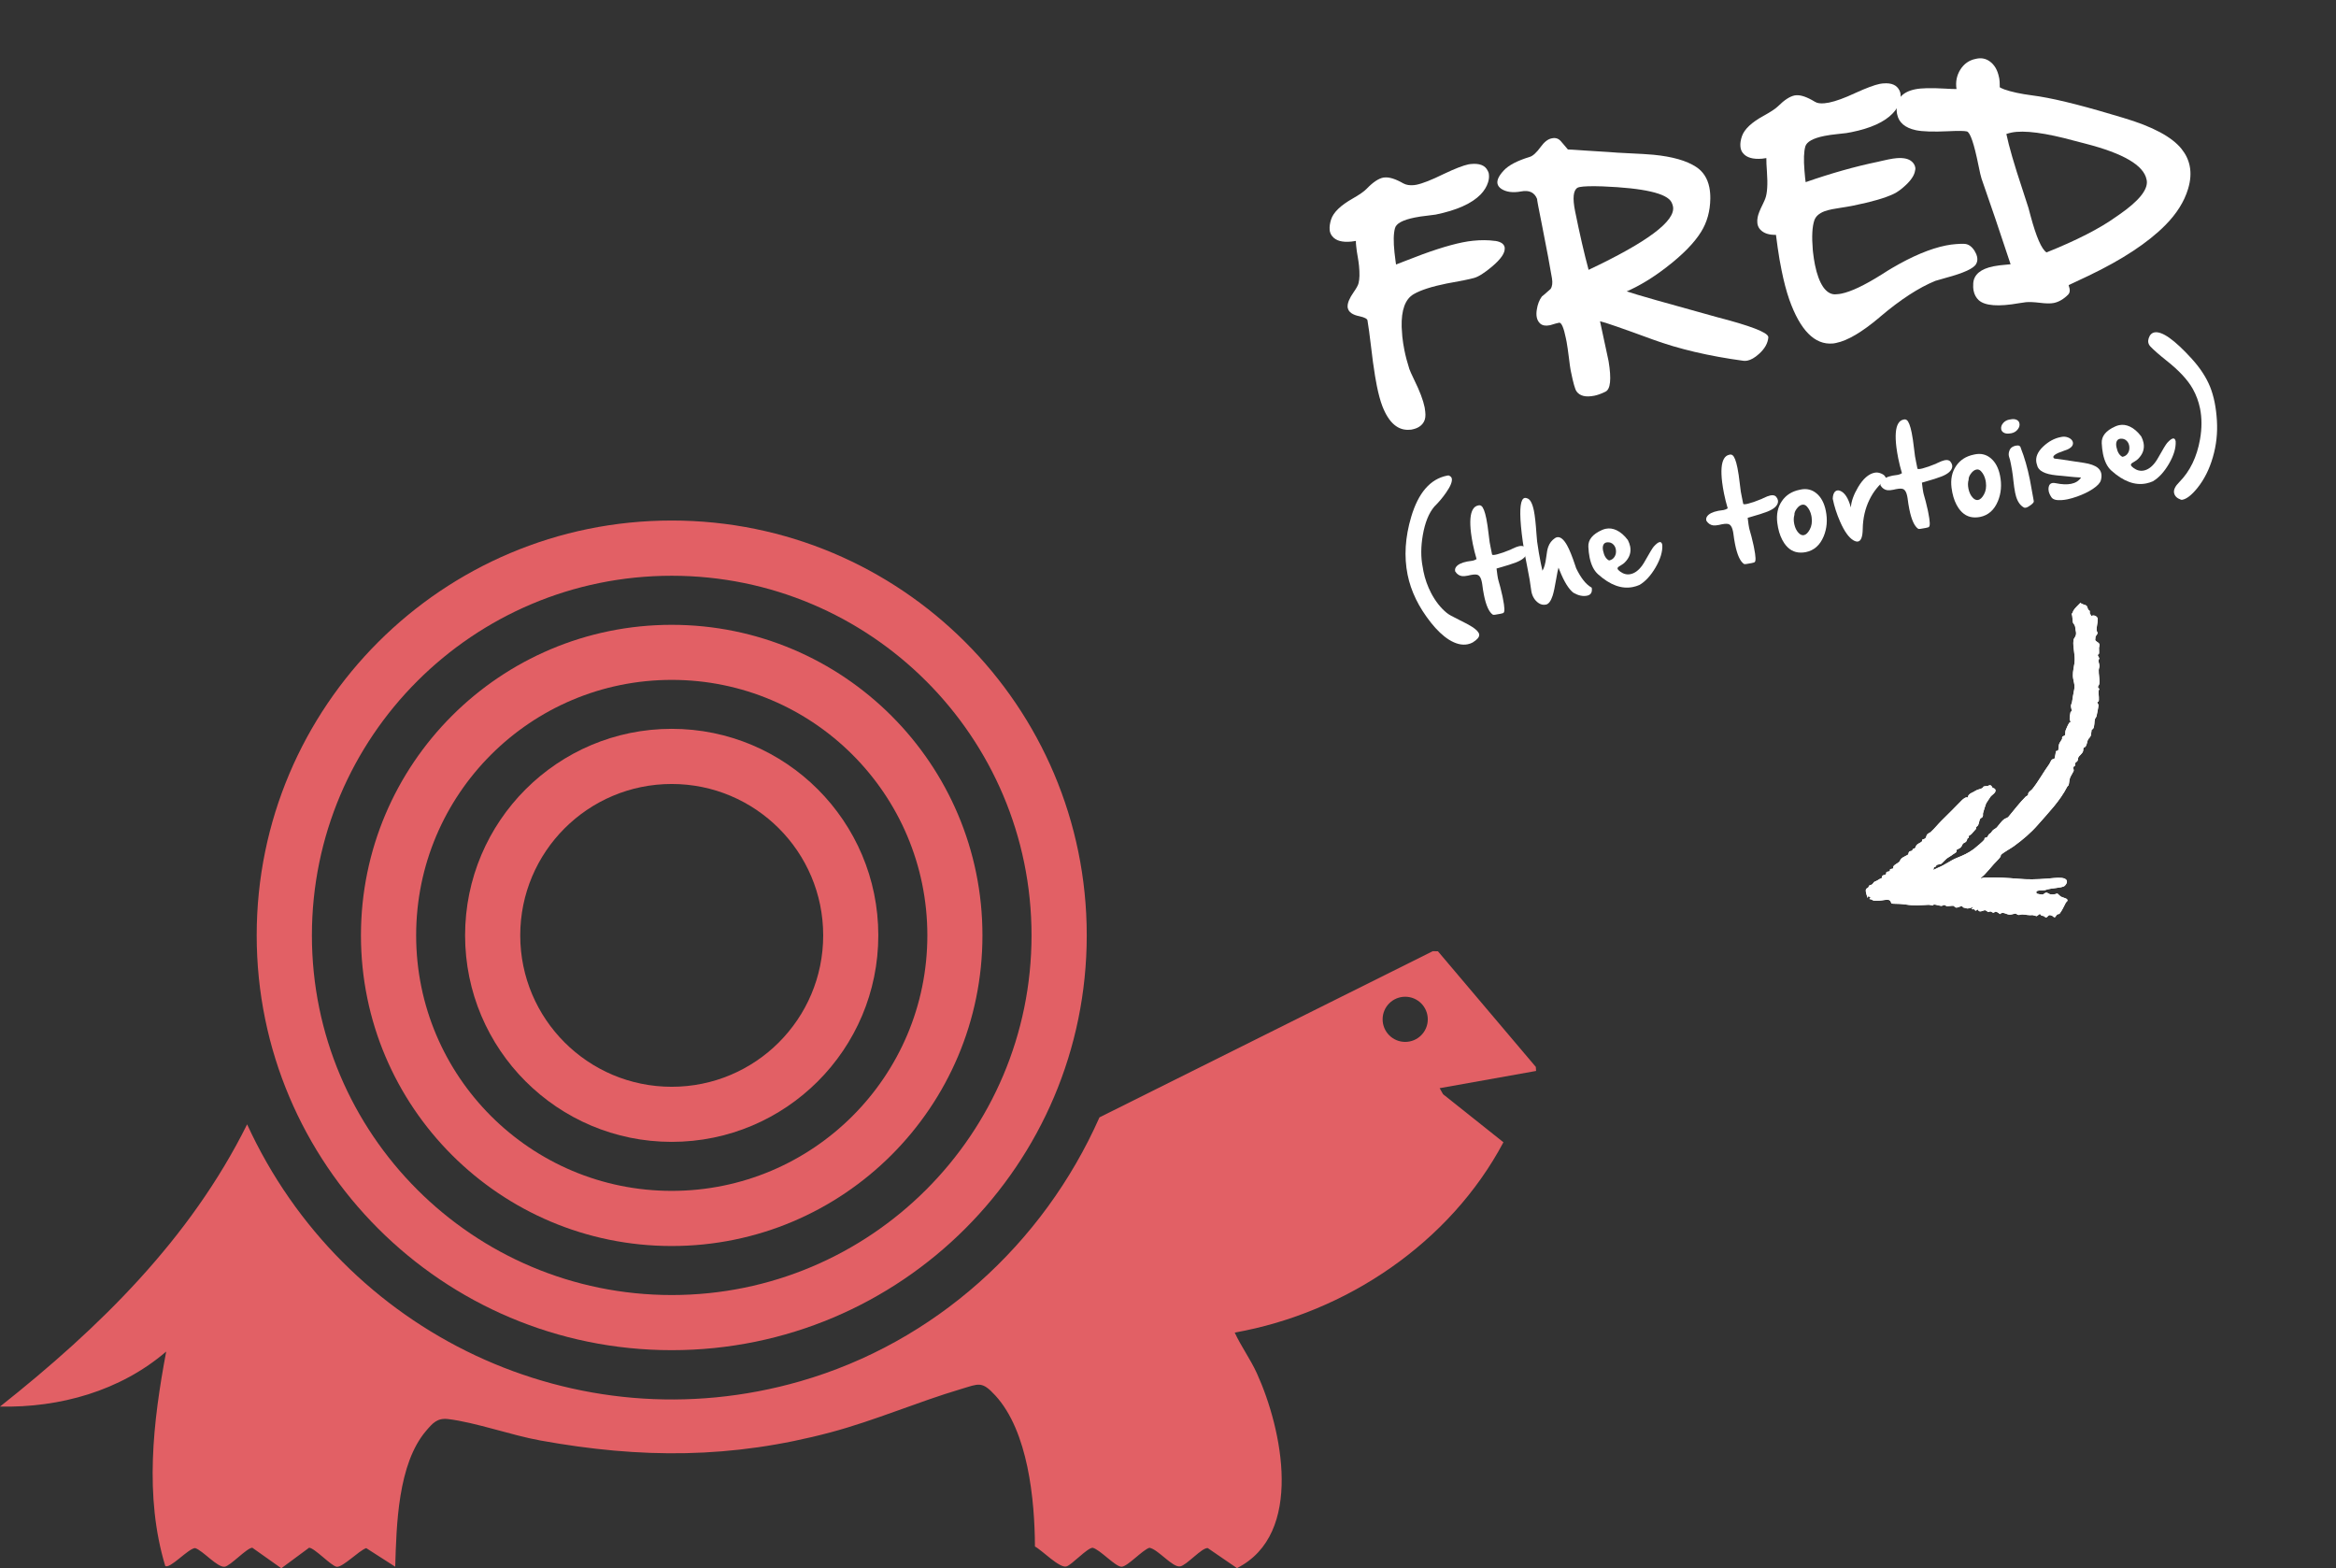 <?xml version="1.0" encoding="UTF-8"?> <svg xmlns="http://www.w3.org/2000/svg" id="Layer_1" viewBox="0 0 1355.07 909.67"><rect x="0" y="0" width="1355.07" height="909.67" fill="#333333" stroke="none"/><defs><style>.cls-1{fill:#e26065;}.cls-2{fill:#fff;}</style></defs><g id="_6IkDhe.tif"><path class="cls-1" d="M389.65,301.93c132.96,0,240.75,107.73,240.75,240.62s-107.79,240.62-240.75,240.62-240.75-107.73-240.75-240.62,107.79-240.62,240.75-240.62ZM389.65,751.19c115.27,0,208.72-93.4,208.72-208.61s-93.45-208.61-208.72-208.61c-115.27,0-208.72,93.4-208.72,208.61s93.45,208.61,208.72,208.61Z"></path><path class="cls-1" d="M389.64,362.43c99.55,0,180.26,80.66,180.26,180.16,0,99.5-80.7,180.16-180.26,180.16s-180.26-80.66-180.26-180.16,80.7-180.16,180.26-180.16ZM389.67,690.77c81.89,0,148.27-66.35,148.27-148.2s-66.38-148.2-148.27-148.2c-81.89,0-148.27,66.35-148.27,148.2s66.38,148.2,148.27,148.2Z"></path><path class="cls-1" d="M389.64,422.76c66.19,0,119.85,53.63,119.85,119.79s-53.66,119.79-119.85,119.79-119.85-53.63-119.85-119.79,53.66-119.79,119.85-119.79ZM389.65,630.39c48.53,0,87.87-39.32,87.87-87.82,0-48.5-39.34-87.82-87.87-87.82-48.53,0-87.87,39.32-87.87,87.82,0,48.5,39.34,87.82,87.87,87.82Z"></path><path class="cls-1" d="M143.35,652.18c55.61,121.37,190.75,186.51,320.92,149.01,77.87-22.43,140.83-79.39,173.51-153.06l193.32-96.38,3,.03,56.8,67.09.15,2.34-55.94,9.99,1.98,3.5,35.02,27.87c-30.94,58.27-91.16,98.88-155.87,110.4,3.77,8.17,9.09,15.36,12.84,23.6,14.68,32.21,27.57,93.28-11.53,113.02l-16.95-11.62c-3.46-.34-12.23,10.01-16.05,10.63-4.44.71-12.82-9.99-17.79-10.81-4.11,1.32-12.49,10.71-16.03,11s-12.49-9.92-16.9-11c-3.11,0-12.16,9.99-15.22,10.83-4.07,1.12-14.22-9.47-18.26-11.55-.14-27.02-3.91-66.84-22.99-87.62-7.84-8.54-9.57-6.79-19.71-3.79-25.47,7.55-49.95,18.26-75.73,25.15-57.49,15.35-110.05,15.32-168.43,4.76-17.04-3.08-37.58-10.51-53.53-12.43-6.26-.75-8.88,2.25-12.73,6.74-16.51,19.27-17.24,54.81-17.98,78.9l-16.82-10.79c-4.14,1.37-13.52,11.17-17.09,10.83-3.05-.29-12.97-11.05-16.05-11.05l-16.11,11.91-16.82-11.91c-3.09,0-12.87,10.68-16.04,11.02-4.34.47-12.54-9.31-17.1-10.81-3.79-.02-14.75,12.39-17.37,10.34-12.19-40.31-7.09-83.66.55-124.34-26.61,22.8-61.54,32.63-96.41,31.92,57.64-45.69,110.19-97.02,143.35-163.71ZM815.13,604.36c7.24,0,13.1-5.86,13.1-13.1,0-7.23-5.87-13.1-13.1-13.1s-13.1,5.86-13.1,13.1c0,7.23,5.87,13.1,13.1,13.1Z"></path></g><path class="cls-2" d="M867.31,139.73c3.27.48,5.11,1.72,5.51,3.72l.07.36-.04.16c.21,2.78-2.22,6.32-7.3,10.62-4.49,3.78-8.03,6.01-10.62,6.68-1.46.39-3.38.83-5.76,1.31-1.76.36-3.77.74-6.02,1.14-1.34.22-2.63.46-3.87.71-8.76,1.77-15.17,3.83-19.2,6.18-4.93,2.83-7.27,9.2-7,19.11.07,1.82.2,3.68.38,5.57.27,2.57.68,5.19,1.21,7.86.71,3.53,1.67,7.15,2.86,10.87.35,1.02,1.3,3.13,2.84,6.34,3.19,6.45,5.2,11.77,6.05,15.96.17.86.28,1.65.33,2.39.3,2.47.05,4.43-.75,5.88-1.26,2.34-3.51,3.83-6.75,4.49l-.64.13-.59.04c-6.95.71-12.33-3.86-16.15-13.69-1.17-3.08-2.23-6.99-3.18-11.7-.71-3.52-1.37-7.53-1.98-12.02l-.25-1.59c-.24-1.93-.64-5.12-1.19-9.58-.76-6.49-1.44-11.41-2.01-14.76v-.07c-.21-.95-1.71-1.74-4.51-2.37-4.13-.8-6.44-2.42-6.93-4.85l-.09-.43v-.37c-.08-2.11,1.09-4.9,3.52-8.37,1.62-2.31,2.56-4.04,2.82-5.18.62-2.35.7-5.72.27-10.09-.15-1.5-.38-3.1-.67-4.77-.47-2.58-.79-4.77-.96-6.57-.15-1.21-.2-2.24-.18-3.09-.82.12-1.69.24-2.6.38-5.3.52-8.97-.47-11.01-2.98-.77-.88-1.28-1.92-1.52-3.11-.05-.24-.08-.5-.09-.8-.15-1.71.13-3.67.82-5.89,1.3-4.13,5.49-8.2,12.56-12.2,3.91-2.23,6.61-4.11,8.08-5.65,3.61-3.75,6.81-5.91,9.62-6.48.24-.05.48-.07.73-.07,2.76-.31,6.41.84,10.95,3.44,1.67.9,3.72,1.23,6.15.99.44-.04.92-.11,1.44-.22,3.52-.71,8.8-2.79,15.84-6.25,6.51-3.1,11.32-4.96,14.41-5.59.43-.09.84-.14,1.23-.17,5.1-.53,8.38.76,9.86,3.89.29.49.51,1.04.63,1.66.05.24.07.48.07.73.15,1.26,0,2.68-.48,4.26-.78,2.54-2.23,4.91-4.36,7.13-5.14,5.25-13.82,9.14-26.05,11.65-.92.14-2.61.35-5.07.65-2.62.28-4.98.63-7.07,1.06-6.96,1.4-10.78,3.46-11.47,6.18-.86,3.1-.95,7.8-.28,14.11.15,1.46.33,3.01.57,4.65.15,1.01.26,1.78.32,2.31,1.75-.65,3.61-1.37,5.59-2.17,13.63-5.43,24.63-8.99,33.01-10.68,2.24-.45,4.28-.76,6.13-.94,4.52-.47,8.76-.43,12.74.11Z"></path><path class="cls-2" d="M943.6,169.02c5.22,1.77,22.63,6.74,52.23,14.89,19.4,5.01,29.37,8.82,29.9,11.44l.06.29c-.29,3.48-2.14,6.73-5.54,9.74-2.35,2.11-4.55,3.37-6.6,3.79-.81.16-1.59.2-2.36.1-19.98-2.71-37.52-6.83-52.61-12.36-17.78-6.52-27.96-10.05-30.54-10.57,2.75,12.63,4.36,20.14,4.84,22.52l.17.86c1.67,10.22,1.06,16.05-1.83,17.47-2.39,1.18-4.54,1.96-6.44,2.34-5.05,1.02-8.52.16-10.41-2.58-.85-1.27-1.89-4.95-3.12-11.04l-.29-1.43c-.19-.95-.52-3.32-.98-7.09-.49-3.92-.93-6.95-1.32-9.1l-.39-1.93c-1.24-6.14-2.53-9.21-3.86-9.18l-2.06.49c-1.63.53-2.66.83-3.09.92l-.5.1c-2.29.46-4.09.13-5.41-.99-1.03-.93-1.69-2.14-1.99-3.61-.26-1.29-.26-2.75,0-4.39.46-3.12,1.45-5.7,2.97-7.74.14-.03,1.83-1.48,5.07-4.37.94-1.48,1.2-3.51.77-6.1-1.11-6.72-3.01-16.87-5.7-30.45-2.1-10.38-3.07-15.59-2.93-15.62-1.51-3.81-4.61-5.27-9.28-4.37-4.83.88-8.68.36-11.54-1.54-1.21-.85-1.93-1.84-2.16-2.98-.41-2.05.81-4.6,3.66-7.65,2.81-3.04,7.83-5.67,15.07-7.87,1.82-.56,3.91-2.47,6.28-5.73,2.09-2.9,4.21-4.57,6.35-5l.36-.07c2.05-.41,3.75.18,5.12,1.79,2.61,3.09,3.94,4.66,4,4.7l23.87,1.5c2.33.23,6.39.47,12.19.74,5.85.26,10.37.54,13.55.83,10.97,1.06,19.23,3.41,24.77,7.05,4.05,2.65,6.61,6.6,7.67,11.84.4,2,.59,4.17.57,6.5-.1,7.36-1.9,13.82-5.38,19.38-3.96,6.4-10.67,13.23-20.1,20.49-7.8,6.04-15.49,10.71-23.05,14.02ZM921.52,156.52c34.31-16.19,50.62-28.46,48.94-36.79-.17-.86-.46-1.67-.86-2.43-2.68-5.16-15.99-8.22-39.93-9.19-6.54-.22-10.97-.09-13.31.38-.52.11-.94.24-1.26.4-2.48,1.49-2.95,6.02-1.42,13.6,2.66,13.19,5.27,24.54,7.84,34.04Z"></path><path class="cls-2" d="M1145.59,145.87c.66,1.06,1.1,2.11,1.31,3.16.05.24.08.5.09.8.12,1.12-.08,2.17-.62,3.17-1.25,2.63-7.15,5.36-17.68,8.18-3.14.88-5.16,1.46-6.04,1.74-9.57,3.92-20.16,10.79-31.75,20.61l-.76.67c-10.09,8.48-18.39,13.38-24.92,14.7l-1.07.22-1.01.13c-10.48.88-18.89-7.64-25.23-25.54-1.66-4.77-3.13-10.37-4.43-16.8-.41-2.05-.82-4.17-1.21-6.37-.74-4.41-1.43-9.18-2.07-14.31-3.99.11-6.99-.87-9-2.94-.88-.91-1.44-1.99-1.69-3.23-.07-.33-.11-.65-.12-.94-.09-.92-.02-1.95.19-3.09.3-1.7,1.28-4.2,2.95-7.51.77-1.59,1.26-2.71,1.48-3.35,1.16-3.11,1.48-8.28.96-15.51-.26-3.52-.38-6.17-.34-7.96-.91.18-1.75.3-2.53.36-5.32.43-9.01-.66-11.07-3.27-.66-.81-1.1-1.76-1.32-2.86-.07-.33-.12-.69-.14-1.09-.15-1.7.16-3.65.9-5.83,1.4-4.1,5.66-8.08,12.76-11.94,3.97-2.19,6.7-4,8.19-5.45,3.63-3.61,6.83-5.69,9.6-6.25.29-.06.58-.09.87-.1,2.72-.25,6.35,1,10.87,3.75,1.31.83,3.15,1.12,5.53.89.83-.07,1.72-.2,2.67-.39,3.95-.8,9.01-2.64,15.17-5.52,6.45-2.94,11.22-4.72,14.31-5.34.57-.12,1.08-.19,1.51-.23l.51-.03c4.73-.41,7.85.94,9.37,4.06.25.5.43,1.03.55,1.6.07.33.11.67.13,1.02.14,1.21,0,2.48-.42,3.8-.74,2.48-2.11,4.76-4.12,6.85-4.78,5.03-12.77,8.67-23.97,10.93-1,.2-2.03.39-3.09.55-.87.13-2.52.31-4.95.55-2.92.29-5.49.66-7.73,1.11-6.43,1.3-10.09,3.3-10.98,6.01-.87,3.05-1.04,7.72-.52,14.01.09,1.42.23,2.95.41,4.6.14.71.24,1.44.29,2.17,14.87-5.18,28.77-9.1,41.72-11.77.33-.07,1.09-.24,2.27-.53,1.42-.33,2.73-.62,3.92-.86,1.95-.39,3.56-.65,4.83-.75,4.1-.33,7.06.34,8.88,2,1.03.93,1.67,1.99,1.91,3.18l.1.5c.05.49,0,.97-.15,1.44-.33,2.55-2.07,5.33-5.23,8.34-2.58,2.45-4.95,4.2-7.12,5.23-4.97,2.39-12.77,4.66-23.39,6.8l-1.07.22-3.02.53c-.76.15-1.99.35-3.67.59-1.73.25-3.27.51-4.6.78-1.86.38-3.34.77-4.44,1.19-3.13,1.18-5.11,2.94-5.92,5.29-1.23,3.72-1.53,9.36-.9,16.91l.13,1.39c.3,2.72.69,5.24,1.16,7.57,1.09,5.38,2.66,9.63,4.72,12.73,1.95,2.78,4.17,4.21,6.67,4.3.54,0,1.08-.04,1.62-.1.73-.05,1.5-.15,2.32-.32,5.57-1.12,13.31-4.79,23.21-11,2.81-1.81,4.88-3.09,6.21-3.86,11.7-6.87,22.07-11.22,31.12-13.05,2.05-.41,4.02-.69,5.93-.82,1.66-.14,3.24-.18,4.73-.14,2.44.05,4.52,1.52,6.24,4.39Z"></path><path class="cls-2" d="M1265.55,86.49c2.39,2.99,3.94,6.25,4.65,9.77.83,4.1.51,8.55-.95,13.35-2.23,7.39-6.64,14.4-13.23,21.04-10.09,10.17-24.9,19.92-44.43,29.27-1.72.84-4.66,2.23-8.83,4.16l-2.79,1.31c.07.09.1.15.11.2h-.07c.22.61.38,1.18.49,1.7.31,1.52.05,2.72-.77,3.57-2.64,2.66-5.43,4.29-8.38,4.89-1.86.38-4.59.33-8.21-.13-3.4-.4-6.05-.51-7.95-.33-.68.09-2.02.29-4.04.59-11.92,2.11-19.69,1.52-23.33-1.76-1.53-1.43-2.51-3.24-2.95-5.43-.27-1.33-.34-2.81-.22-4.42.37-5.03,4.3-8.3,11.78-9.81,2-.4,4.83-.75,8.49-1.04.14-.03.39-.05.73-.07.29,0,.51-.03.66-.06-6.25-18.91-11.87-35.5-16.88-49.76-.36-1.02-.94-3.55-1.76-7.6-2.55-12.62-4.79-19.18-6.72-19.69-1.41-.36-5.01-.4-10.81-.12-8.64.41-14.9.21-18.78-.6-6.27-1.36-9.89-4.42-10.85-9.19l-.16-.79c-.97-7.54,2.59-12.12,10.68-13.76,3.53-.71,9.2-.84,17.02-.39,3.41.2,5.71.29,6.89.25-.63-4.09.09-7.8,2.14-11.14,2.13-3.45,5.12-5.57,8.98-6.35l.57-.12c2.76-.56,5.24-.06,7.44,1.47,2.82,1.96,4.67,5.08,5.53,9.37l.16.79c.17,1.11.26,2.38.25,3.82-.02.65-.02,1.02,0,1.12.19.21,1.07.63,2.63,1.25,4.11,1.45,9.45,2.6,16.02,3.46,10.63,1.33,26.04,5.01,46.25,11.04l6.72,1.99c17.03,5.04,28.34,11.09,33.92,18.14ZM1245.3,104.78l-.14-.71c-1.65-8.19-13.46-15.1-35.41-20.74l-6.12-1.59c-17.21-4.71-29.46-6.32-36.75-4.85-1.05.21-2.06.49-3.03.83,1.52,7.28,4.61,17.93,9.28,31.96,1.67,5.07,2.85,8.72,3.55,10.96.21.8.62,2.33,1.22,4.59,3.33,12.32,6.41,19.38,9.26,21.18,17.43-6.99,30.86-13.86,40.3-20.63l1.83-1.26c11.39-7.9,16.73-14.48,16.02-19.74Z"></path><path class="cls-2" d="M846.29,359.49c3.59,1.75,6.15,3.12,7.69,4.13,2.44,1.59,3.79,3.01,4.05,4.28.02.11.03.22.03.34.07,1.35-1.21,2.83-3.81,4.44-.92.49-1.88.83-2.88,1.03-3.31.67-6.91-.21-10.82-2.63-3.52-2.22-7.02-5.53-10.49-9.91-7.09-8.94-11.61-18.2-13.54-27.79-2.13-10.54-1.43-21.74,2.09-33.58,4.15-13.98,11.07-21.95,20.75-23.9.29-.06.58-.1.87-.14,1.07.36,1.7.93,1.9,1.7l.03.13c.35,1.75-.74,4.46-3.28,8.11-2.02,2.93-4.3,5.64-6.85,8.14-3.19,3.76-5.42,9.27-6.68,16.52-1.17,6.77-1.2,12.96-.07,18.55.12.83.26,1.65.42,2.44.9,4.44,2.4,8.69,4.51,12.74,2.51,4.76,5.53,8.58,9.07,11.47,1,.84,3.33,2.15,7,3.92Z"></path><path class="cls-2" d="M884.69,317.65c.52.63.85,1.27.97,1.92.1.51.09,1.01-.04,1.5-.52,2-2.54,3.7-6.07,5.11-2.18.86-5.56,1.93-10.12,3.22l-1.31.37c0,.16.07.61.17,1.35.22,1.9.44,3.37.65,4.41.09.44.17.81.26,1.09.73,2.37,1.5,5.38,2.31,9.03l.3,1.5c1.03,5.08,1.13,7.86.33,8.32-.02.14-.58.32-1.69.55-2.69.54-4.16.73-4.43.55-2.23-1.44-3.97-5.26-5.22-11.45-.38-1.89-.71-3.98-.99-6.28-.06-.43-.13-.84-.22-1.24-.39-1.93-1.03-3.22-1.92-3.87-.79-.58-2.28-.65-4.48-.21l-.6.12c-.35.09-.68.17-.99.24-1.49.3-2.65.4-3.48.29-1.64-.22-2.96-1.12-3.97-2.7l-.04-.2c-.17-.82-.03-1.57.42-2.23.98-1.54,3.16-2.65,6.54-3.33.75-.15,1.41-.25,1.95-.29.43-.04.82-.1,1.18-.17.84-.17,1.62-.49,2.34-.96-.86-2.88-1.57-5.73-2.15-8.58-.44-2.2-.8-4.38-1.08-6.54-.8-6.58-.44-11.15,1.08-13.7.74-1.26,1.76-2.02,3.07-2.28l.33-.07c.53-.11,1.04,0,1.53.35,1.08.78,2.04,3.24,2.88,7.39.49,2.44.94,5.46,1.34,9.05.27,2.35.46,3.88.58,4.6.14.8.34,1.85.6,3.14l.8,3.96c.07.36.78.4,2.14.12.29-.06.61-.13.96-.23,2.04-.53,4.53-1.4,7.48-2.62.15-.08.47-.23.98-.48,1.79-.87,3.18-1.4,4.18-1.61,1.6-.32,2.75-.04,3.47.86Z"></path><path class="cls-2" d="M923.32,340.86l.05.27c.34,2.5-.58,3.96-2.75,4.4-2.46.5-5.11-.08-7.94-1.72-2.71-2.11-5.35-6.38-7.92-12.81-.42-1.02-.65-1.61-.7-1.76-.33,1.11-.78,3.33-1.35,6.68-.77,4.54-1.45,7.74-2.05,9.59-1.03,3.14-2.32,4.87-3.87,5.18-1.62.33-3.12-.02-4.5-1.03-2.06-1.52-3.38-3.68-3.94-6.48-.09-.44-.16-.9-.21-1.38-.33-2.98-1.09-7.44-2.28-13.36-.4-2.09-.72-3.75-.97-4.97-1.21-6.45-2.08-12.52-2.6-18.19-.94-10.48-.22-15.96,2.16-16.44.42-.08.86-.02,1.32.18,1.75.41,3.07,2.74,3.97,6.99l.05.23c.59,2.93,1.09,7.46,1.5,13.59.16,2.25.28,3.67.37,4.26.63,4.51,1.32,8.61,2.07,12.3.33,1.64.67,3.19,1.01,4.65,1.01-1.54,1.74-4.19,2.21-7.93.31-2.7.7-4.67,1.16-5.92.75-2.11,2.03-3.78,3.84-5,.4-.29.82-.48,1.24-.56,1.93-.39,3.87,1.16,5.82,4.65,1.41,2.53,3,6.45,4.76,11.75.29.87.46,1.39.52,1.56,2.71,5.62,5.64,9.34,8.8,11.15l.23.13Z"></path><path class="cls-2" d="M959.36,316.99c1.38-1.52,2.48-2.37,3.3-2.54.82-.17,1.36.37,1.61,1.62.22,3.86-1.08,8.22-3.91,13.09-2.77,4.72-5.86,8.09-9.29,10.12-1.27.56-2.57.97-3.88,1.23-6.5,1.31-13.24-1.16-20.21-7.42-2.37-2.13-4-5.38-4.88-9.76-.37-1.84-.61-3.9-.72-6.16-.2-4.07,2.43-7.31,7.88-9.73.74-.33,1.49-.58,2.24-.73,2.06-.42,4.13-.14,6.2.83,2.35,1.1,4.54,3,6.59,5.7.65,1.28,1.09,2.5,1.33,3.68.7,3.48-.36,6.62-3.19,9.41-.46.46-1.1.94-1.93,1.43-.93.56-1.48.9-1.66,1.03-.42.34-.59.7-.51,1.07v.07c.15.46.67,1.01,1.56,1.66,1.89,1.37,3.85,1.86,5.87,1.45.58-.12,1.16-.3,1.76-.56,2.48-1.1,4.71-3.45,6.69-7.03,2.67-4.76,4.38-7.58,5.15-8.46ZM933.41,325.1c1.42-.29,2.49-1.02,3.19-2.2.66-1.08.92-2.31.78-3.69-.02-.23-.06-.45-.1-.67-.21-1.07-.67-1.96-1.37-2.67-.93-.97-2.11-1.4-3.52-1.3-.18.01-.35.04-.51.07-.89.18-1.5.68-1.84,1.51-.36.86-.4,1.95-.13,3.28.6,2.97,1.77,4.86,3.5,5.67Z"></path><path class="cls-2" d="M1030.37,288.24c.52.63.85,1.27.97,1.92.1.51.09,1.01-.04,1.5-.52,2-2.54,3.7-6.07,5.11-2.18.86-5.56,1.93-10.12,3.22l-1.31.37c0,.16.07.61.17,1.35.22,1.9.44,3.37.65,4.41.09.44.17.81.26,1.09.73,2.37,1.5,5.38,2.31,9.03l.3,1.5c1.03,5.08,1.13,7.86.33,8.32-.02.14-.58.32-1.69.55-2.69.54-4.16.73-4.43.55-2.23-1.44-3.97-5.26-5.22-11.45-.38-1.89-.71-3.98-.99-6.28-.06-.43-.13-.84-.22-1.24-.39-1.93-1.03-3.22-1.92-3.87-.79-.58-2.28-.65-4.48-.21l-.6.12c-.35.09-.68.17-.99.23-1.49.3-2.65.4-3.48.29-1.64-.22-2.96-1.12-3.97-2.7l-.04-.2c-.17-.82-.03-1.56.42-2.23.98-1.54,3.16-2.65,6.54-3.33.75-.15,1.41-.25,1.95-.29.43-.04.82-.1,1.18-.17.84-.17,1.62-.49,2.34-.96-.86-2.88-1.57-5.73-2.15-8.58-.44-2.2-.8-4.38-1.08-6.54-.8-6.58-.44-11.15,1.08-13.7.74-1.26,1.76-2.02,3.07-2.28l.33-.07c.53-.11,1.04,0,1.53.35,1.08.78,2.04,3.24,2.88,7.39.49,2.44.94,5.46,1.34,9.05.27,2.35.46,3.88.58,4.6.14.8.34,1.85.6,3.14l.8,3.96c.07.36.78.4,2.14.12.29-.06.61-.13.96-.23,2.04-.53,4.53-1.4,7.48-2.62.15-.08.47-.23.98-.47,1.79-.87,3.18-1.4,4.18-1.61,1.6-.32,2.75-.04,3.47.86Z"></path><path class="cls-2" d="M1044.54,283.96c3.53-.71,6.62.05,9.26,2.29,2.65,2.24,4.42,5.59,5.32,10.05,1.06,5.26.65,10.19-1.24,14.8-2.15,5.15-5.6,8.2-10.35,9.16-.93.19-1.91.28-2.92.28-3.9.02-7.1-1.79-9.59-5.44-1.68-2.48-2.87-5.48-3.59-9.01-.18-.89-.33-1.8-.45-2.75-.62-4.93.25-9.14,2.62-12.62,2.34-3.5,5.79-5.71,10.34-6.63l.6-.12ZM1040.89,298.66c-.45,1.55-.49,3.22-.13,5.02l.09.47c.45,2.01,1.24,3.63,2.37,4.86,1.04,1.15,2.11,1.62,3.19,1.4,1.22-.25,2.35-1.33,3.4-3.25,1.08-1.97,1.44-4.3,1.09-6.98-.05-.36-.11-.71-.17-1.04-.45-2.22-1.35-4.04-2.69-5.45-.79-.81-1.67-1.12-2.65-.92-1.15.23-2.22,1.03-3.19,2.38-.94,1.28-1.38,2.45-1.3,3.52Z"></path><path class="cls-2" d="M1091.62,274.84c1.33.63,2.09,1.44,2.29,2.41.05.24.06.51.02.79-4.1,3.25-7.28,7.21-9.52,11.87-2.48,5.1-3.77,10.73-3.87,16.89-.06,4.52-.97,6.95-2.72,7.3-.75.15-1.67-.09-2.75-.73-2.65-1.59-5.2-5.17-7.65-10.76-1.96-4.46-3.39-8.89-4.28-13.31.06-1.88.49-3.25,1.28-4.1.39-.38.81-.61,1.28-.71.51-.1,1.05-.05,1.62.16,2.75,1.02,4.85,4.25,6.33,9.71.23-3.53,1.62-7.45,4.18-11.76,2.91-4.91,6.12-7.71,9.63-8.42h.07c1.24-.26,2.6-.04,4.08.65Z"></path><path class="cls-2" d="M1131.44,267.84c.52.63.85,1.27.97,1.92.1.51.09,1.01-.04,1.5-.52,2-2.54,3.7-6.07,5.11-2.18.86-5.56,1.93-10.12,3.22l-1.31.37c0,.16.06.61.17,1.35.22,1.9.44,3.37.65,4.41.09.44.17.81.26,1.09.73,2.37,1.5,5.38,2.31,9.03l.3,1.5c1.03,5.08,1.13,7.86.33,8.32-.02.14-.58.32-1.69.55-2.69.54-4.16.73-4.43.55-2.23-1.44-3.97-5.26-5.22-11.45-.38-1.89-.71-3.98-.99-6.28-.06-.43-.13-.84-.22-1.24-.39-1.93-1.03-3.22-1.92-3.87-.79-.58-2.28-.65-4.48-.21l-.6.12c-.35.09-.68.17-.99.23-1.49.3-2.65.4-3.48.29-1.64-.22-2.96-1.12-3.97-2.7l-.04-.2c-.17-.82-.03-1.57.42-2.23.98-1.54,3.16-2.65,6.54-3.33.75-.15,1.41-.25,1.95-.29.43-.04.82-.1,1.18-.17.84-.17,1.62-.49,2.34-.96-.86-2.88-1.57-5.73-2.15-8.58-.44-2.2-.8-4.38-1.08-6.54-.8-6.58-.44-11.15,1.08-13.7.74-1.26,1.76-2.02,3.07-2.28l.33-.07c.53-.11,1.04,0,1.53.35,1.08.78,2.04,3.24,2.88,7.39.49,2.44.94,5.46,1.34,9.05.27,2.35.46,3.88.58,4.59.14.8.34,1.85.6,3.14l.8,3.96c.07.36.78.4,2.14.12.29-.06.61-.13.96-.23,2.04-.53,4.53-1.4,7.48-2.62.15-.08.47-.23.98-.48,1.79-.87,3.18-1.4,4.18-1.61,1.6-.32,2.75-.04,3.47.86Z"></path><path class="cls-2" d="M1145.61,263.56c3.53-.71,6.62.05,9.26,2.29,2.65,2.24,4.42,5.59,5.32,10.05,1.06,5.26.65,10.19-1.24,14.8-2.15,5.15-5.6,8.2-10.35,9.16-.93.19-1.91.28-2.92.28-3.9.02-7.1-1.79-9.59-5.44-1.68-2.48-2.87-5.48-3.59-9.01-.18-.89-.33-1.8-.45-2.75-.62-4.93.25-9.14,2.62-12.62,2.34-3.5,5.79-5.71,10.34-6.63l.6-.12ZM1141.96,278.26c-.45,1.55-.49,3.22-.13,5.02l.09.47c.45,2.01,1.24,3.63,2.37,4.86,1.04,1.15,2.11,1.62,3.19,1.4,1.22-.25,2.35-1.33,3.4-3.25,1.08-1.97,1.44-4.3,1.09-6.98-.05-.36-.11-.71-.17-1.04-.45-2.22-1.35-4.04-2.69-5.45-.79-.81-1.67-1.12-2.65-.92-1.15.23-2.22,1.03-3.19,2.38-.94,1.28-1.38,2.45-1.3,3.52Z"></path><path class="cls-2" d="M1165.83,251.44c-1.5.21-2.71.03-3.61-.55-.74-.45-1.19-1.08-1.35-1.88l-.02-.1c-.2-1.23.19-2.42,1.19-3.57.9-1.01,2.04-1.66,3.42-1.94.27-.05.54-.1.8-.13,1.42-.29,2.6-.2,3.55.25.89.42,1.44,1.11,1.63,2.06.23,1.15-.08,2.29-.94,3.41-.91,1.22-2.15,1.99-3.73,2.31-.29.06-.6.1-.95.12ZM1169.57,258.48c1.53-.31,2.43.19,2.69,1.5,2.12,5.35,3.86,11.42,5.23,18.21.16.8.32,1.62.46,2.47l1.82,10.06c.1.51-.46,1.24-1.67,2.17-1.18.91-2.17,1.44-2.97,1.6-.42.09-.77.05-1.06-.1-2.1-1.12-3.62-3.25-4.58-6.39-.19-.61-.37-1.33-.54-2.18-.37-1.82-.71-4.22-1.04-7.21-.13-1.22-.23-2.12-.3-2.71-.28-2.21-.66-4.47-1.13-6.81-.16-.78-.33-1.56-.51-2.36-.12-.48-.29-1.05-.52-1.7-.06-.2-.11-.39-.15-.59-.21-1.07-.05-2.23.51-3.5.55-1.27,1.81-2.1,3.76-2.49Z"></path><path class="cls-2" d="M1191.53,265.83l.31.18c1.1.08,6.76.9,16.99,2.46,3.74.58,6.43,1.55,8.07,2.91,1.08.89,1.75,1.99,2.02,3.3.23,1.15.15,2.46-.25,3.93-.45,1.57-2.02,3.25-4.73,5.04-2.53,1.67-5.52,3.11-8.96,4.34-2.05.74-3.95,1.28-5.7,1.64-1.24.25-2.42.41-3.54.47-2.99.19-4.9-.37-5.75-1.68-.83-1.24-1.35-2.42-1.58-3.53-.17-.84-.17-1.65,0-2.42.27-1.3.95-2.06,2.03-2.28.58-.12,1.25-.09,2.02.08,3.57.74,6.56.86,8.98.37,2.57-.52,4.49-1.74,5.74-3.65-.4.08-5.16-.34-14.29-1.27-6.81-.68-10.55-2.65-11.21-5.92-.16-.45-.29-.9-.38-1.34-.65-3.24.67-6.41,3.97-9.5,3.09-2.89,6.4-4.69,9.93-5.4l.6-.12c1.26-.26,2.5-.17,3.69.26,1.12.4,1.96,1,2.51,1.81.24.37.39.73.46,1.09.1.51.05,1.02-.14,1.52-.4.98-1.35,1.82-2.85,2.52-3.71,1.4-5.58,2.1-5.6,2.1-1.98.93-2.9,1.75-2.76,2.46.06.31.2.53.41.65Z"></path><path class="cls-2" d="M1257.15,256.89c1.38-1.52,2.48-2.37,3.3-2.54.82-.17,1.36.37,1.61,1.62.22,3.86-1.08,8.22-3.91,13.09-2.77,4.72-5.86,8.09-9.29,10.12-1.27.56-2.56.97-3.87,1.23-6.5,1.31-13.24-1.16-20.21-7.42-2.37-2.13-4-5.38-4.88-9.76-.37-1.84-.61-3.9-.72-6.16-.2-4.07,2.43-7.32,7.88-9.73.74-.33,1.49-.58,2.24-.73,2.06-.42,4.13-.14,6.2.83,2.35,1.1,4.54,3,6.59,5.7.65,1.28,1.1,2.5,1.33,3.68.7,3.48-.36,6.62-3.19,9.41-.46.46-1.1.94-1.93,1.43-.93.56-1.48.9-1.66,1.03-.42.34-.59.7-.51,1.07v.07c.15.46.67,1.01,1.56,1.66,1.89,1.37,3.85,1.86,5.87,1.45.58-.12,1.16-.3,1.76-.56,2.48-1.1,4.71-3.45,6.69-7.03,2.67-4.77,4.38-7.58,5.15-8.46ZM1231.21,265c1.42-.29,2.48-1.02,3.19-2.2.66-1.08.92-2.31.78-3.69-.02-.23-.06-.45-.1-.67-.21-1.07-.67-1.96-1.37-2.67-.93-.97-2.11-1.4-3.52-1.3-.18.01-.35.04-.51.07-.89.18-1.5.68-1.84,1.51-.36.86-.4,1.95-.13,3.28.6,2.97,1.77,4.86,3.5,5.67Z"></path><path class="cls-2" d="M1271.56,208.28c4.72,5.21,8.2,10.54,10.43,15.98,1.11,2.76,2,5.79,2.67,9.09.65,3.24,1.09,6.73,1.32,10.47.46,7.34-.32,14.49-2.36,21.44-2.01,6.97-5.02,12.93-9.03,17.9-3.24,3.98-6.1,6.22-8.59,6.72-.38.08-.71.05-.99-.08-2.19-.78-3.47-2.05-3.85-3.8l-.02-.1c-.36-1.8.66-3.9,3.06-6.3,6.18-6.24,10.18-14.5,12-24.8,1.12-6.37,1.12-12.33,0-17.88-.81-4-2.21-7.78-4.2-11.35-2.93-5.23-8.04-10.72-15.35-16.48-4.15-3.3-7.23-5.99-9.22-8.08-.64-.68-1.05-1.43-1.22-2.25-.16-.78-.09-1.61.19-2.5.62-1.95,1.72-3.1,3.29-3.44,4.42-.89,11.7,4.26,21.86,15.44Z"></path><g id="u3XoXv.tif"><path class="cls-2" d="M1210.23,351.25c-.59-.42-2.7-.69-3.4-1.6-1.38,1.51-3.03,2.82-4.1,4.57-.28.46-.35,1.32-.97,1.86.54,1.38.38,3.89.73,5.08.25.85,1.17,1,1.34,2.99.1,1.24.32,1.65.43,2.58.3,2.6-1.3,3.15-1.48,4.69-.51,4.31,1.22,8.53.59,13.13-.34,2.48-.98,4.65-.93,7.33.05,2.91,1.38,5.12.77,8.04-.53,2.56-.87,4.69-1.27,7.31-.11.73-.56,1.31-.61,2.11-.06,1.06.49,2.26.39,2.98-.05.38-.53.54-.66.82-.17.37-.56,3.65-.51,4.01.06.47.66,1.29.49,1.73-.05.13-.61.23-.8.51-.5.73-1.68,3.34-1.99,4.22-.34.96-.14,2.16-.33,2.71-.2.58-1.41.65-1.67,1.19-.18.37.04.83-.08,1.1-.35.8-1.36,2.01-1.7,2.95-.38,1.03-.36,3.26-.54,3.62-.25.5-1.01.31-1.25.53-.16.15-.6,4-.92,4.31s-.99.2-1.53.66-.98,1.85-1.4,2.42c-3.39,4.66-6.28,10.04-9.88,14.57-.56.71-1.83,1.4-2.28,2.25-.26.49-.14,1.16-.3,1.37-.14.18-.97.49-1.36.88-3.44,3.42-6.71,7.77-9.85,11.5-.77.91-1.69.92-2.47,1.44-1.55,1.05-3.18,3.49-4.37,4.83-.54.6-1.91,1.17-2.51,1.89-1.09,1.32-.3.83-1.96,2.04-.43.32-.76,1.45-1.17,1.73-.44.31-1.13.24-1.41.53-.17.17-.03.64-.22.95-.47.76-5.19,4.76-6.16,5.47-3.23,2.36-6.07,3.62-9.7,5.06-3.85,1.54-6.86,4.1-10.94,5.7-1.01.4-1.87,1.01-2.91,1.31.35-.3.43-1.48.49-1.55.16-.2.85-.22,1.18-.53.2-.19.12-.69.41-.83.4-.19,2.17-.45,2.58-.61.33-.13,2.6-2.63,3.2-3.08,1.34-.99,2.3-1.33,3.77-2.51.45-.36,1.62-.89,1.84-1.29.25-.43-.01-.96.22-1.31.08-.11,1.72-.77,2.32-1.34.57-.53,1.11-1.98,1.3-2.22.2-.25,1.28-.56,1.84-1.18s.62-1.62.82-1.86c.15-.18.61-.19.73-.46.13-.3-.13-.78-.03-.96.04-.08,1.1-.63,1.49-1,.31-.29,2.58-2.86,2.68-3.03.24-.45-.01-.85.08-1.09.04-.11.73-.46,1.03-.89.79-1.16.76-3.15,1.44-4.01.38-.48,1.06-.46,1.4-1.22.31-.7.02-1.33.18-1.97.22-.87,1.51-5.13,1.81-5.7.18-.36,2.17-3.35,2.49-3.79.93-1.26,3.99-2.65,2.61-4.54-.3-.41-1.05-.44-1.39-.75s-.44-.91-.87-1.2c-.87-.6-1.4.15-2.1.26-.75.13-1.27-.07-2.16.29-.62.25-.46.65-.71.82-.9.61-2.64.81-3.74,1.45-1.27.74-1.42.87-2.76,1.49-.87.4-2.41,1.69-1.71,2.75-1.19-.81-2.86.5-3.72,1.4-3.86,4-7.89,7.96-11.91,11.96-1.93,1.92-4.09,4.63-6.09,6.42-.62.56-1.5.81-2.04,1.36-.71.72-.5,1.74-1.17,2.36-.57.52-1.58.6-1.79.8-.14.14.02.8-.32,1.15-.44.45-2.16,1.14-2.86,1.86-.57.59-.71,1.52-1.01,1.84-.38.4-.96.32-1.27.62-.2.18-.16.65-.34.82-.37.35-1.13.23-1.64.58-.59.41-.55,1.55-.72,1.72-.28.3-2.91,1.5-3.64,2.08-.98.78-.9,1.37-1.44,2.03-.82.98-2.77,1.65-3.47,2.76-.22.35.06.98-.22,1.28l-1.74.36c.07,1.83-1.15,1.18-2.06,1.62-.2.1,0,1.11-.61,1.52-.51.35-1.17.24-1.64.58s-.35,1.26-.52,1.44c-.16.17-1,.37-1.39.64-1.39.96-1.74.97-2.94,1.58-.38.19-.76,1.17-1.44,1.57-.51.29-1.27.36-1.57.63-.21.19-.2.71-.42.98-.31.38-.89.5-1.22.87-.8.92.38,4.08.81,5.24l.41-1.08,1.3.86c-.24.45-.86.37-.55.99.96-.21,1.51.66,2.49.81.63.1,2.6.03,3.35-.01,1.41-.07,3.94-.69,5.09-.43,1.52.34,1.44,1.97,1.77,2.12.37.16,3.8.16,4.62.22,1.35.09,2.65.2,3.92.4,4.29.7,8.56.34,12.89.12.71-.04,2.18.42,2.4.37.29-.07.47-.51.85-.53.7-.05,3.56.83,4.28.8.56-.02,1.04-.6,1.8-.53.46.04.76.61,1.24.66.96.1,2.99-.31,3.89-.19.49.06.8,1.04,1.82,1.05s2.25-.96,3.26-.88c.26.02.25.58.56.78.1.07,2.17.61,2.32.61,1.11.03,2.64-.48,3.65-.94l-1.03,1.09c.41.63,1.1.18,1.31.25.34.12.6.85,1.09.87l1.19-.72c.72,2.31,3.16.39,4.18.45.62.04,1.63,1.06,1.82,1.08.44.04.81-.41,1.28-.38.55.03,1.21.79,1.8.73.46-.05.79-.58,1.26-.58.67.01,1.99.87,2.42,1.42,1.74-1.74,3.68.22,5.63.3,1.12.05,2.9-.66,3.53-.62.45.03.95.72,1.58.79.79.08,1.51-.31,2.29-.29,1.82.05,3.99.66,5.92.37l2.42.62,1.91-1.38c.7,1.44,1.52,1.06,2.44,1.43.37.15.42.7,1.04.67,1.39-.07.93-2.13,3.54-.95.48.22,1.04,1.11,1.68.84.28-.12.85-1.3,1.37-1.62.45-.28.97-.03,1.32-.46,1.37-1.67,2.56-4.4,3.58-6.31.36-.67,1.5-.97.72-2.03-.41-.55-2.9-1.11-3.73-1.63-.49-.31-1.68-1.69-2.01-1.71-1.08.53-2.68.7-3.88.5-.82-.13-1.76-1.08-2.49-1-.78.08-1.25,1.09-2.4,1.14-.34.01-2.98-.46-3.09-.57-.16-.17-.24-.77-.21-1.01.15-1.15,4.06-.71,4.89-.97,2.82-.9,3.93-.87,6.81-1.3,1.36-.2,4.04-.44,4.89-1.35,2.22-2.39,1.15-4.17-1.86-4.47-2.59-.26-6.05.24-8.65.43-6.17.44-10.92.58-16.97.04-5.44-.48-12.73-.9-18.17-.66-1.03.04-1.92-.07-2.83.5l-.22-.46c.71-.5,1.53-1.21,2.12-1.84,1.84-1.95,3.53-3.96,5.24-5.93,1.04-1.19,3.16-3.14,3.91-4.31.26-.4.12-.88.31-1.1,1.22-1.36,5.68-3.74,7.46-5.04,5.28-3.87,9.79-7.63,14.05-12.53,6.08-6.98,12.73-13.73,16.98-22.08.18-.35.71-.59.8-.93.36-1.34.26-2.87.95-4.6.27-.67,1.83-3.11,1.94-3.52.16-.63-.3-1.43-.15-2.18.11-.57.78-.51.93-.91s-.08-1.02.16-1.52c.21-.44.89-.68,1.18-1.1.52-.73.33-1.67.65-2.29.43-.81,2.1-1.96,2.62-3.28.26-.65.13-1.65.32-2.04.16-.33.91-.42,1.24-.9.76-1.11.86-2.86,1.33-3.87.36-.78,1.4-1.44,1.75-2.66.17-.6.27-2.93.41-3.18.08-.14.6-.22.85-.58.94-1.39.59-4.12,1.07-5.57.22-.67.72-1.07.91-1.7s1.22-6.08,1.14-6.46c-.09-.42-.84-1.53-.71-1.73.04-.06.48-.1.67-.28.59-.59.04-4.4.04-5.42,0-.77.21-1.3.46-2-1.7-1.25-.15-1.5.04-3.1.27-2.33-.48-5.39-.37-7.78.04-.85.46-1.73.43-2.43-.04-.93-.52-1.95-.55-2.88-.02-.65.5-1.25.42-1.6-.04-.16-.99-1.55-.86-1.93.03-.09.61-.27.71-.67.18-.7-.04-2.55,0-3.34.05-1.01.79-1.47-.02-2.63-.4-.57-2.08-1.28-2.17-1.97-.01-.1.16-1.87.19-1.96.15-.45,1.19-1.22,1.14-2.18-.02-.45-.42-.83-.48-1.34-.19-1.76.66-4.77.64-6.5s-2.41-2.84-3.83-1.81c.05-.7-.7-1.19-.82-1.71-.08-.36.12-.82-.02-1.26-.16-.46-.67-.53-.89-.89-.35-.58-.45-1.85-1.09-2.3Z"></path><path class="cls-2" d="M1210.23,351.25c.64.45.74,1.72,1.09,2.3.22.36.73.43.89.89.15.43-.06.9.02,1.26.12.51.87,1,.82,1.71,1.42-1.03,3.81.02,3.83,1.81s-.84,4.73-.64,6.5c.05.51.45.89.48,1.34.05.95-.99,1.73-1.14,2.18-.03.09-.21,1.86-.19,1.96.09.69,1.77,1.4,2.17,1.97.81,1.16.08,1.62.02,2.63-.04.79.18,2.64,0,3.34-.1.4-.68.58-.71.67-.13.38.82,1.78.86,1.93.08.36-.44.96-.42,1.6.03.92.51,1.94.55,2.88.03.7-.39,1.58-.43,2.43-.11,2.38.64,5.45.37,7.78-.19,1.6-1.73,1.85-.04,3.1-.25.7-.46,1.23-.46,2,0,1.02.55,4.83-.04,5.42-.18.18-.63.22-.67.28-.13.2.63,1.3.71,1.73.08.37-.95,5.81-1.14,6.46s-.68,1.03-.91,1.7c-.48,1.45-.13,4.18-1.07,5.57-.25.37-.77.44-.85.58-.14.25-.24,2.58-.41,3.18-.34,1.22-1.38,1.88-1.75,2.66-.47,1.01-.57,2.75-1.33,3.87-.33.48-1.08.57-1.24.9-.19.39-.06,1.39-.32,2.04-.52,1.32-2.19,2.47-2.62,3.28-.33.61-.13,1.56-.65,2.29-.3.41-.97.66-1.18,1.1-.24.49,0,1.11-.16,1.52s-.82.34-.93.91c-.15.75.31,1.55.15,2.18-.11.41-1.67,2.86-1.94,3.52-.69,1.73-.59,3.25-.95,4.6-.09.34-.62.59-.8.93-4.24,8.35-10.9,15.1-16.98,22.08-4.26,4.89-8.77,8.65-14.05,12.53-1.77,1.3-6.24,3.68-7.46,5.04-.19.22-.05.69-.31,1.1-.75,1.17-2.87,3.12-3.91,4.31-1.72,1.97-3.4,3.98-5.24,5.93-.59.62-1.41,1.34-2.12,1.84l.22.46c.91-.57,1.8-.45,2.83-.5,5.44-.24,12.74.18,18.17.66,6.05.54,10.8.4,16.97-.04,2.6-.19,6.06-.69,8.65-.43,3,.31,4.08,2.08,1.86,4.47-.85.91-3.53,1.15-4.89,1.35-2.88.43-3.99.4-6.81,1.3-.83.27-4.74-.18-4.89.97-.03.24.05.85.21,1.01.11.11,2.75.58,3.09.57,1.15-.05,1.61-1.06,2.4-1.14.73-.08,1.67.87,2.49,1,1.19.2,2.8.03,3.88-.5.33.03,1.52,1.4,2.01,1.71.83.52,3.33,1.08,3.73,1.63.78,1.06-.36,1.35-.72,2.03-1.02,1.91-2.21,4.64-3.58,6.31-.35.43-.87.18-1.32.46-.52.32-1.08,1.5-1.37,1.62-.64.27-1.19-.63-1.68-.84-2.61-1.18-2.15.88-3.54.95-.62.03-.66-.52-1.04-.67-.91-.37-1.74.01-2.44-1.43l-1.91,1.38-2.42-.62c-1.93.28-4.1-.33-5.92-.37-.77-.02-1.5.37-2.29.29-.63-.07-1.14-.76-1.58-.79-.63-.05-2.42.67-3.53.62-1.94-.09-3.89-2.04-5.63-.3-.43-.55-1.74-1.41-2.42-1.42-.47,0-.8.53-1.26.58-.59.06-1.25-.7-1.8-.73-.47-.02-.84.42-1.28.38-.19-.02-1.21-1.04-1.82-1.08-1.02-.06-3.46,1.86-4.18-.45l-1.19.72c-.49-.03-.76-.75-1.09-.87-.21-.08-.9.38-1.31-.25l1.03-1.09c-1.01.46-2.55.96-3.65.94-.15,0-2.22-.54-2.32-.61-.3-.21-.3-.76-.56-.78-1-.08-2.23.89-3.26.88s-1.33-.99-1.82-1.05c-.9-.12-2.93.29-3.89.19-.48-.05-.78-.62-1.24-.66-.76-.07-1.25.5-1.8.53-.72.03-3.58-.85-4.28-.8-.38.03-.56.47-.85.53-.22.05-1.69-.4-2.4-.37-4.33.22-8.6.58-12.89-.12-1.27-.21-2.56-.31-3.92-.4-.82-.06-4.26-.06-4.62-.22-.33-.15-.26-1.78-1.77-2.12-1.15-.26-3.68.36-5.09.43-.76.04-2.72.11-3.35.01-.98-.15-1.53-1.02-2.49-.81-.31-.62.31-.54.55-.99l-1.3-.86-.41,1.08c-.43-1.16-1.6-4.32-.81-5.24.32-.37.9-.49,1.22-.87.22-.27.21-.79.42-.98.3-.27,1.06-.34,1.57-.63.68-.4,1.06-1.38,1.44-1.57,1.2-.61,1.56-.62,2.94-1.58.4-.28,1.24-.48,1.39-.64.17-.18.05-1.09.52-1.44s1.13-.23,1.64-.58c.6-.41.41-1.42.61-1.52.91-.44,2.13.2,2.06-1.62l1.74-.36c.28-.3,0-.93.22-1.28.7-1.11,2.65-1.78,3.47-2.76.55-.65.46-1.24,1.44-2.03.73-.58,3.36-1.78,3.64-2.08.16-.17.13-1.31.72-1.72.51-.36,1.27-.23,1.64-.58.18-.17.14-.64.34-.82.32-.29.89-.22,1.27-.62.3-.32.44-1.24,1.01-1.84.7-.72,2.42-1.42,2.86-1.86.34-.34.18-1.01.32-1.15.21-.2,1.22-.28,1.79-.8.68-.62.47-1.63,1.17-2.36.54-.55,1.42-.8,2.04-1.36,2-1.78,4.15-4.5,6.09-6.42,4.03-3.99,8.05-7.95,11.91-11.96.86-.89,2.53-2.2,3.72-1.4-.7-1.06.84-2.35,1.71-2.75,1.34-.63,1.49-.75,2.76-1.49,1.09-.64,2.83-.84,3.74-1.45.25-.17.09-.57.71-.82.89-.36,1.4-.17,2.16-.29.7-.12,1.23-.87,2.1-.26.43.3.54.9.87,1.2s1.09.34,1.39.75c1.38,1.89-1.68,3.28-2.61,4.54-.32.44-2.3,3.43-2.49,3.79-.29.57-1.59,4.84-1.81,5.7-.16.65.13,1.27-.18,1.97-.34.76-1.01.74-1.4,1.22-.68.86-.65,2.84-1.44,4.01-.29.43-.98.78-1.03.89-.1.24.16.64-.08,1.09-.09.18-2.37,2.74-2.68,3.03-.39.37-1.45.92-1.49,1-.1.19.16.66.03.96-.11.27-.58.28-.73.46-.2.24-.24,1.22-.82,1.86s-1.64.93-1.84,1.18c-.19.24-.73,1.69-1.3,2.22-.6.57-2.25,1.23-2.32,1.34-.23.35.02.88-.22,1.31-.22.39-1.39.92-1.84,1.29-1.47,1.19-2.43,1.52-3.77,2.51-.61.45-2.87,2.95-3.2,3.08-.41.15-2.19.41-2.58.61-.29.14-.21.64-.41.83-.33.31-1.02.33-1.18.53-.06.07-.14,1.25-.49,1.55,1.03-.3,1.9-.91,2.91-1.31,4.08-1.6,7.09-4.16,10.94-5.7,3.63-1.45,6.47-2.7,9.7-5.06.98-.72,5.7-4.72,6.16-5.47.19-.31.05-.78.22-.95.29-.29.97-.22,1.41-.53.41-.29.74-1.42,1.17-1.73,1.66-1.21.87-.73,1.96-2.04.6-.72,1.97-1.28,2.51-1.89,1.2-1.35,2.82-3.79,4.37-4.83.78-.53,1.7-.53,2.47-1.44,3.13-3.73,6.4-8.09,9.85-11.5.39-.38,1.22-.7,1.36-.88.16-.21.04-.88.3-1.37.46-.85,1.72-1.54,2.28-2.25,3.6-4.52,6.48-9.9,9.88-14.57.41-.57.86-1.96,1.4-2.42s1.22-.36,1.53-.66.75-4.16.92-4.31c.24-.22,1-.04,1.25-.53.18-.36.16-2.58.54-3.62.34-.94,1.35-2.15,1.7-2.95.12-.27-.1-.73.08-1.1.27-.55,1.47-.61,1.67-1.19.19-.55,0-1.75.33-2.71.31-.88,1.48-3.49,1.99-4.22.19-.28.75-.38.8-.51.17-.43-.43-1.26-.49-1.73-.05-.37.34-3.64.51-4.01.13-.28.6-.44.66-.82.1-.72-.45-1.91-.39-2.98.04-.79.49-1.38.61-2.11.41-2.62.74-4.75,1.27-7.31.61-2.92-.72-5.14-.77-8.04-.05-2.68.59-4.84.93-7.33.63-4.6-1.1-8.82-.59-13.13.18-1.54,1.78-2.09,1.48-4.69-.11-.93-.32-1.33-.43-2.58-.17-1.99-1.09-2.14-1.34-2.99-.35-1.19-.19-3.69-.73-5.08.62-.54.69-1.4.97-1.86,1.07-1.76,2.72-3.06,4.1-4.57.7.91,2.81,1.18,3.4,1.6ZM1162.18,485.31c-.03-.8-.71-1.21-1.44-.95l.44.91c-1.03-.09-.94.74-1.24,1.01-.86.78-1.79,1.87-2.48,2.48-.79.68-1.89.84-1.87,2.42,1.46-1.17,3.56-1.64,4.2-3.59.24-.35,1.03-.36,1.19-.57s.02-1.59,1.21-1.71ZM1150.24,502.06c-1.29.23-1.49-2.28-2-2.51l-2.4.63c.08.74.82,1.38.82,2.11,0,.59-.63.68-.78,1.15-.62,1.89-1.29,3.18-3.41,3.96l-1.15,1.48c3.77-.78,5.72-4.47,8.87-6.31l.06-.51Z"></path></g></svg> 